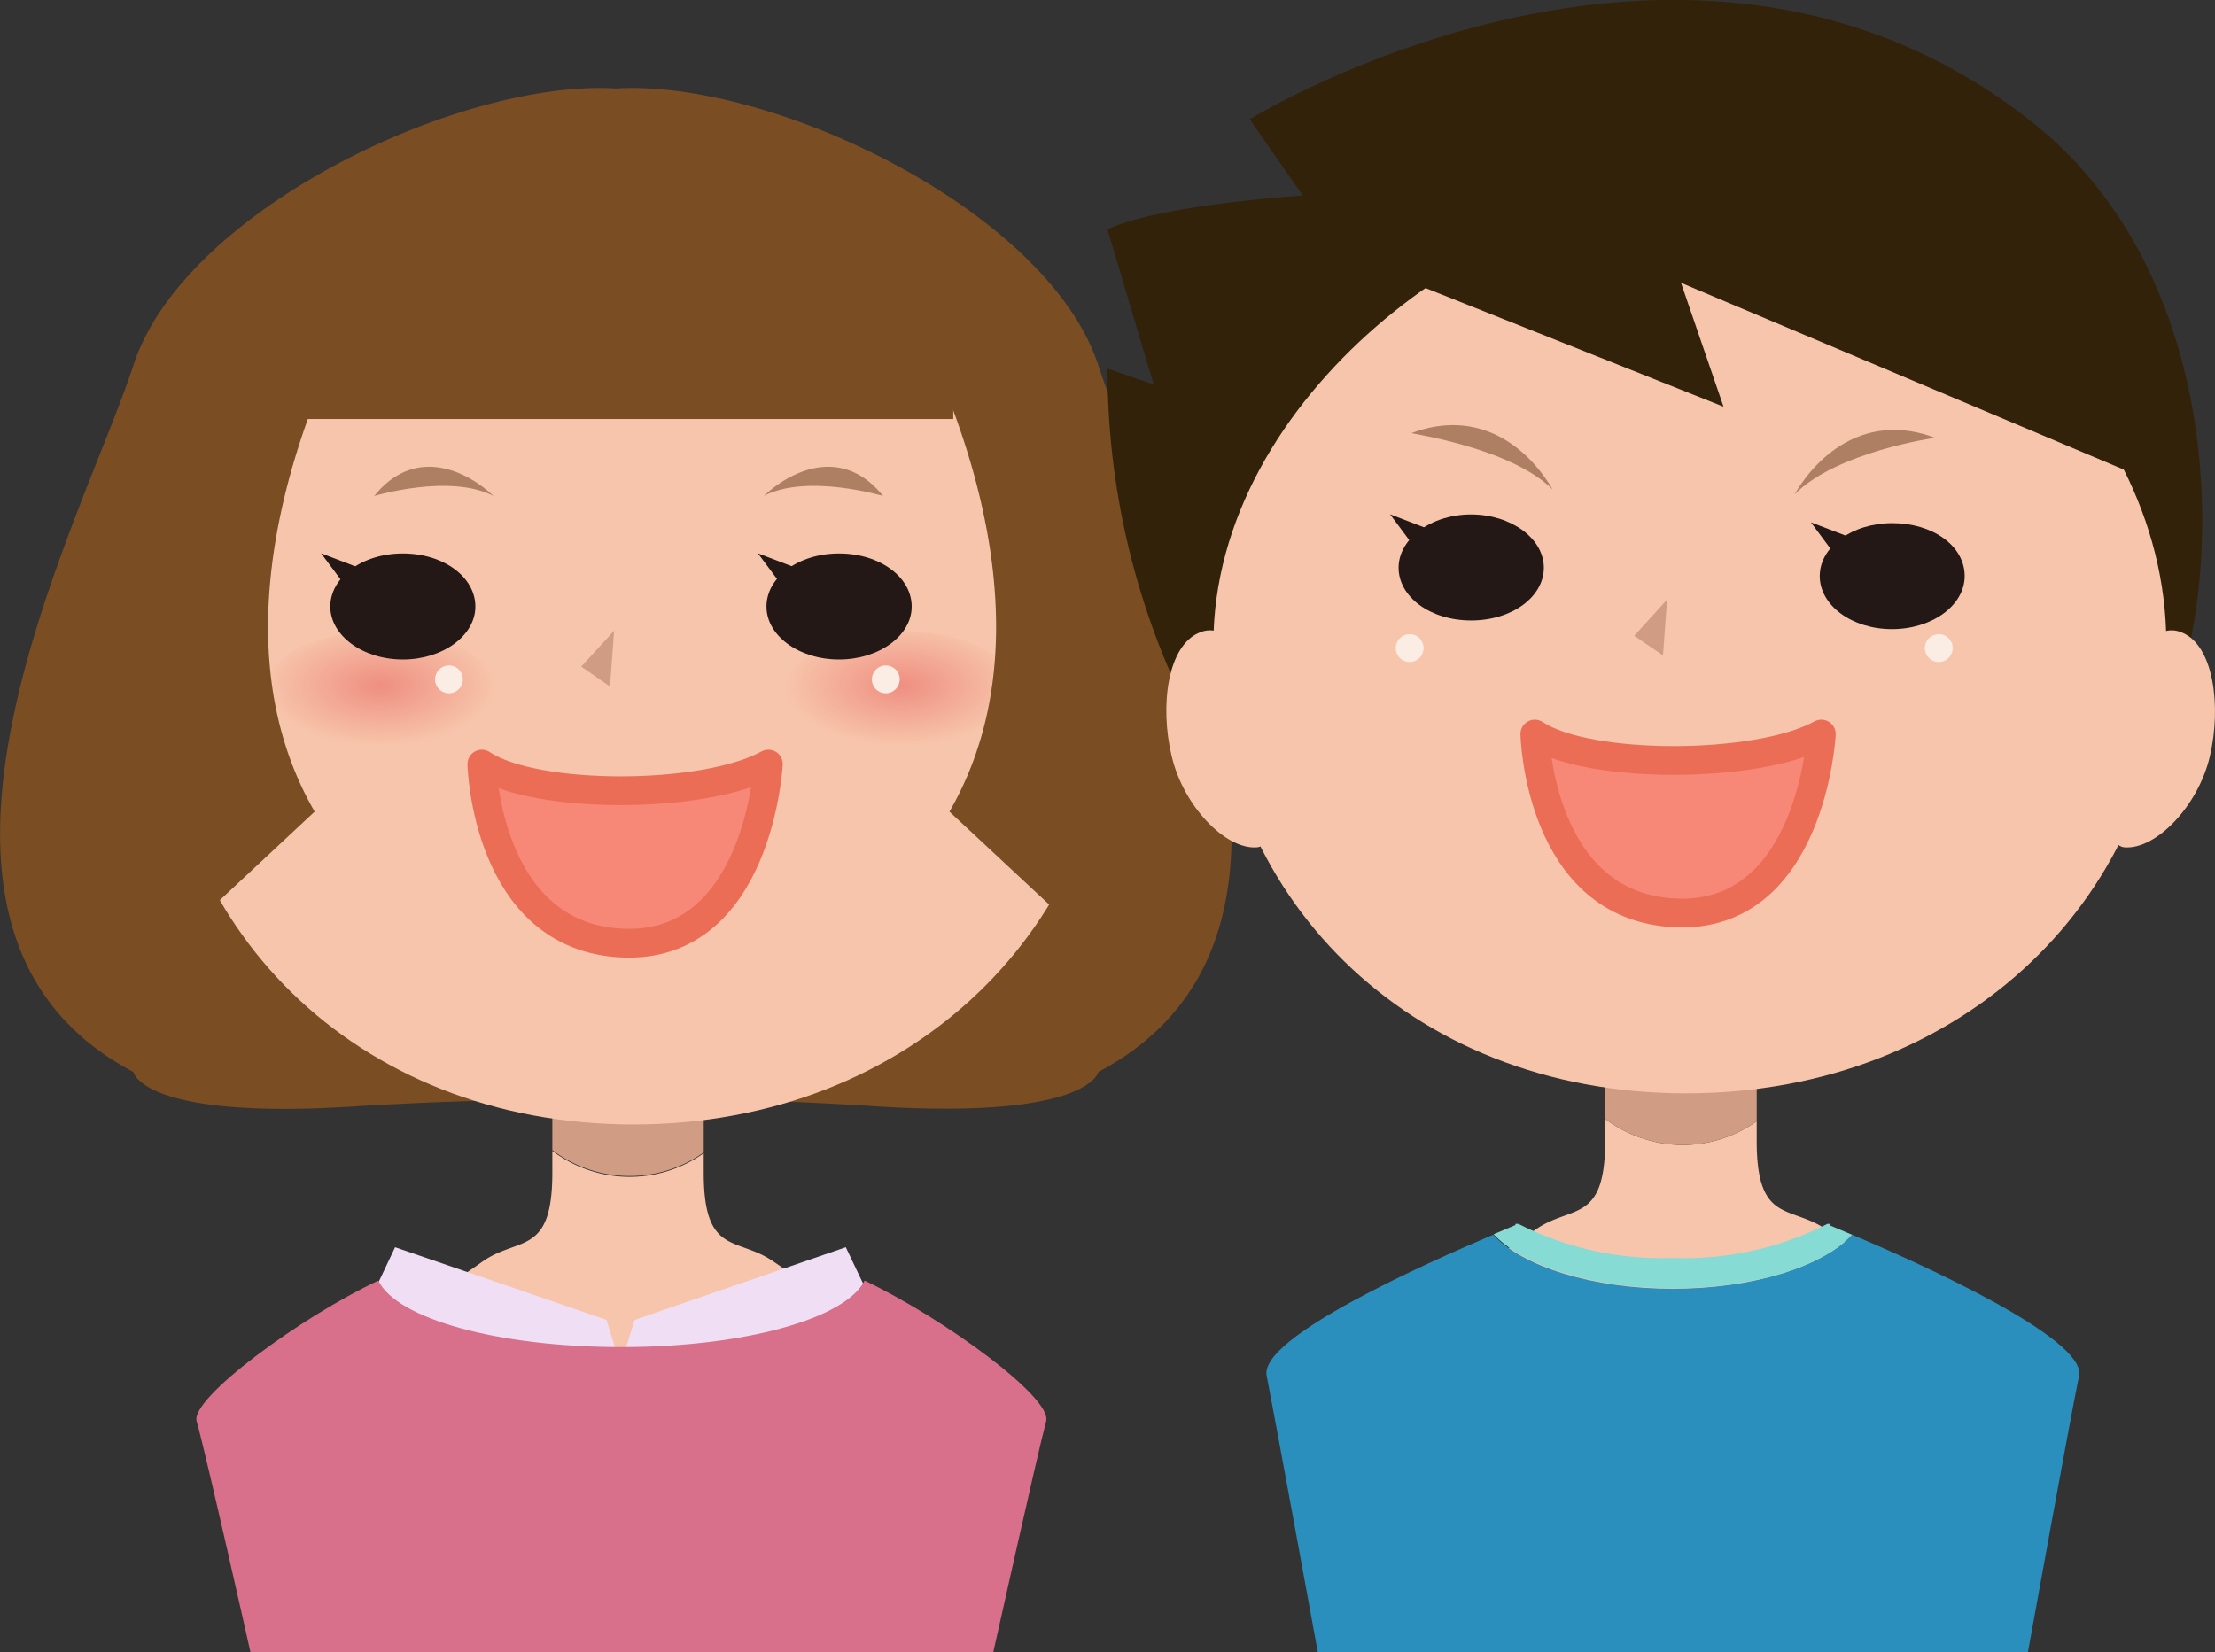 <svg xmlns="http://www.w3.org/2000/svg" xmlns:xlink="http://www.w3.org/1999/xlink" viewBox="0 0 140.16 104.58"><rect x="0" y="0" width="140.16" height="104.58" fill="#333333" stroke="none"/><defs><style>.a{fill:#7a4d23;}.b{fill:#f7c5ab;}.c{fill:#d19c84;}.d{fill:url(#a);}.e{fill:#fcede4;}.f{fill:#af7f64;}.g{fill:#f0dff4;}.h{fill:#d86f8b;}.i{fill:#231815;}.j{fill:url(#b);}.k{fill:#f78777;stroke:#eb6d56;stroke-linecap:round;stroke-linejoin:round;stroke-width:1.82px;}.l{fill:#33220a;}.m{fill:url(#c);}.n{fill:url(#d);}.o{fill:#2a8fbc;}.p{fill:#86dbd5;}</style><radialGradient id="a" cx="64.95" cy="377.14" r="7.36" gradientTransform="matrix(1, 0, 0, -0.52, 0, 268.03)" gradientUnits="userSpaceOnUse"><stop offset="0" stop-color="#ef8f81"/><stop offset="1" stop-color="#f7c5ab"/></radialGradient><radialGradient id="b" cx="31.99" cy="377.14" r="7.36" xlink:href="#a"/><radialGradient id="c" cx="131.58" cy="583.99" r="7.36" gradientTransform="matrix(1, 0, 0, -1, 0, 134)" xlink:href="#a"/><radialGradient id="d" cx="95.89" cy="583.99" r="7.36" gradientTransform="matrix(1, 0, 0, -1, 0, 134)" xlink:href="#a"/></defs><path class="a" d="M77.42,51.66c-3.24-9.83-20.71-18.12-30.53-17.52-9.82-.6-27.34,7.69-30.53,17.52s-17.27,35.62,0,44.73c0,0,.57,3.09,14.28,2.16C40,98,44.43,98.17,46.3,98.38v.17a2.74,2.74,0,0,0,.59-.11c.42-.1.58.11.58.11v-.17c1.87-.21,6.3-.42,15.67.17,13.7.89,14.28-2.16,14.28-2.16C94.67,87.26,80.64,61.63,77.42,51.66Z" transform="translate(-7.92 -28.54)"/><path class="b" d="M56.9,108.41c-2.31-1.63-4.45-.34-4.45-5.64v-1.24a8.09,8.09,0,0,1-9.58-.15v1.39c0,5.3-2.16,4-4.45,5.64s-6.4,4.18-6.4,4.18l9,7.69H54.27l9-7.77S59.21,110,56.9,108.41Z" transform="translate(-7.92 -28.54)"/><path class="c" d="M52.45,101.48V89.39H42.87v11.94A8.09,8.09,0,0,0,52.45,101.48Z" transform="translate(-7.92 -28.54)"/><path class="b" d="M78.34,71.27C78.34,87,65.69,99.71,48,99.71S18.07,87,18.07,71.27,35.64,42.83,48,42.83C62.52,42.83,78.34,55.52,78.34,71.27Z" transform="translate(-7.92 -28.54)"/><path class="d" d="M72.34,72.28c0,2.16-3.3,3.82-7.37,3.82s-7.36-1.7-7.36-3.82,3.27-3.81,7.34-3.81S72.34,70.18,72.34,72.28Z" transform="translate(-7.92 -28.54)"/><path class="e" d="M64.85,71.54a.88.88,0,1,1-.87-.88h0A.87.87,0,0,1,64.85,71.54Z" transform="translate(-7.92 -28.54)"/><polygon class="c" points="38.86 39.92 36.78 42.19 38.6 43.45 38.86 39.92"/><path class="f" d="M39.15,59.93c-2-1.86-5.14-3-7.55,0C31.59,59.94,36.36,58.49,39.15,59.93Z" transform="translate(-7.92 -28.54)"/><path class="f" d="M56.25,59.93c2-1.86,5.14-3,7.55,0C63.82,59.94,59,58.49,56.25,59.93Z" transform="translate(-7.92 -28.54)"/><polygon class="g" points="53.52 78.94 40.16 83.54 39.26 86.42 38.38 83.54 25 78.94 23.23 82.68 23.23 83.06 23.23 86.14 38.78 87.99 38.74 88.11 39.26 88.04 39.79 88.11 39.75 87.99 55.3 86.14 55.3 83.06 55.3 82.68 53.52 78.94"/><path class="h" d="M62.63,109.59c-1.18,2.39-7.56,4.21-15.39,4.21S33,112,31.86,109.59c-5,2.36-11.88,7.45-11.5,8.89.63,2.24,3.41,14.64,3.41,14.64h47s2.76-12.4,3.35-14.64C74.5,117,67.68,112,62.63,109.59Z" transform="translate(-7.92 -28.54)"/><path class="i" d="M65.61,66.93c0,1.84-2.06,3.35-4.6,3.35s-4.59-1.51-4.59-3.35,2-3.36,4.59-3.36S65.61,65.07,65.61,66.93Z" transform="translate(-7.92 -28.54)"/><polygon class="i" points="50.71 36.07 47.96 35.02 50.12 37.92 50.71 36.07"/><path class="j" d="M39.38,72.28c0,2.16-3.3,3.82-7.37,3.82s-7.36-1.7-7.36-3.82,3.27-3.81,7.34-3.81S39.38,70.18,39.38,72.28Z" transform="translate(-7.92 -28.54)"/><path class="e" d="M37.21,71.54a.88.88,0,1,1-.88-.88h0A.87.87,0,0,1,37.21,71.54Z" transform="translate(-7.92 -28.54)"/><path class="i" d="M38,66.93c0,1.84-2.06,3.35-4.59,3.35s-4.59-1.51-4.59-3.35,2-3.36,4.59-3.36S38,65.07,38,66.93Z" transform="translate(-7.92 -28.54)"/><polygon class="i" points="23.07 36.07 20.32 35.02 22.48 37.92 23.07 36.07"/><path class="k" d="M56.54,76.9c-4.07,2.25-14.8,2.25-18.13,0,0,0,.25,10.93,8.88,11.33S56.54,76.9,56.54,76.9Z" transform="translate(-7.92 -28.54)"/><path class="a" d="M32.49,44.49S19.12,64.83,27.83,79.91L20,87.22s-7.21-17.52-1.2-27.81A61,61,0,0,1,32.49,43.22" transform="translate(-7.92 -28.54)"/><path class="a" d="M63.39,43.24A61.25,61.25,0,0,1,77.06,59.43c6,10.28-1.21,27.8-1.21,27.8L68,79.91c8.72-15.11-4.66-35.42-4.66-35.42" transform="translate(-7.92 -28.54)"/><rect class="a" x="19.35" y="13.84" width="40.97" height="12.68"/><path class="l" d="M87,80a48.34,48.34,0,0,1-9-28.13l2.92,1L78,43.07s2.25-1.4,12.35-2.16L87,36.09s27.51-17,49.28,0c13.93,10.79,12.09,32.72,8.13,38.86S87,80,87,80Z" transform="translate(-7.92 -28.54)"/><path class="b" d="M123.53,106.39c-2.31-1.62-4.45-.34-4.45-5.64V99.51a8.13,8.13,0,0,1-4.69,1.5,8.28,8.28,0,0,1-4.9-1.65v1.39c0,5.3-2.15,4-4.44,5.64s-6.41,4.18-6.41,4.18l9,7.78h13.24l9-7.78S125.82,108,123.53,106.39Z" transform="translate(-7.92 -28.54)"/><path class="c" d="M119.08,99.51V87.43h-9.59V99.36a8.28,8.28,0,0,0,4.9,1.65A8.13,8.13,0,0,0,119.08,99.51Z" transform="translate(-7.92 -28.54)"/><path class="b" d="M145,69.3c0,15.72-12.65,28.44-30.39,28.44S84.7,85,84.7,69.3s17.54-28.43,29.88-28.43C129.15,40.87,145,53.6,145,69.3Z" transform="translate(-7.92 -28.54)"/><path class="m" d="M139,70.33c0,2.16-3.3,3.82-7.37,3.82s-7.36-1.72-7.36-3.82,3.23-3.83,7.36-3.83S139,68.21,139,70.33Z" transform="translate(-7.92 -28.54)"/><path class="n" d="M103.26,70.33c0,2.16-3.31,3.82-7.38,3.82s-7.35-1.72-7.35-3.82,3.31-3.83,7.36-3.83S103.26,68.21,103.26,70.33Z" transform="translate(-7.92 -28.54)"/><path class="e" d="M131.48,69.55a.88.88,0,1,1-.87-.87h0A.87.87,0,0,1,131.48,69.55Z" transform="translate(-7.92 -28.54)"/><path class="e" d="M98,69.55a.88.88,0,1,1-.87-.87h0A.87.87,0,0,1,98,69.55Z" transform="translate(-7.92 -28.54)"/><polygon class="c" points="105.49 37.95 103.41 40.24 105.23 41.48 105.49 37.95"/><path class="i" d="M105.61,64.47c0,1.84-2,3.34-4.6,3.34s-4.59-1.5-4.59-3.34S98.48,61.1,101,61.1,105.61,62.61,105.61,64.47Z" transform="translate(-7.92 -28.54)"/><polygon class="i" points="90.72 33.61 87.96 32.55 90.12 35.46 90.72 33.61"/><path class="f" d="M106.17,59.53c-1.54-2.66-4.65-5.19-8.93-3.58C97.24,56,103.56,56.89,106.17,59.53Z" transform="translate(-7.92 -28.54)"/><path class="i" d="M132.24,65c0,1.86-2.07,3.36-4.6,3.36s-4.57-1.5-4.57-3.36,2.05-3.35,4.59-3.35S132.24,63.07,132.24,65Z" transform="translate(-7.92 -28.54)"/><polygon class="i" points="117.34 34.11 114.59 33.06 116.75 35.97 117.34 34.11"/><path class="k" d="M123.17,75c-4.07,2.23-14.8,2.23-18.13,0,0,0,.24,10.92,8.88,11.32S123.17,75,123.17,75Z" transform="translate(-7.92 -28.54)"/><path class="f" d="M121.47,59.84c1.55-2.67,4.66-5.2,8.93-3.58C130.4,56.22,124.09,57.15,121.47,59.84Z" transform="translate(-7.92 -28.54)"/><path class="o" d="M125.12,106.69c-1.86,2-6.25,3.42-11.35,3.42s-9.49-1.41-11.37-3.42c-4.09,1.74-14.8,6.48-14.33,8.91.57,2.92,3.24,17.52,3.24,17.52h44.93s2.64-14.6,3.24-17.52C139.92,113.22,129.22,108.41,125.12,106.69Z" transform="translate(-7.92 -28.54)"/><path class="p" d="M125.12,106.69l-1.38-.58V106h-.18a19.93,19.93,0,0,1-9.79,2.16A20,20,0,0,1,104,106h-.19v.08l-1.38.58c1.88,2,6.25,3.42,11.37,3.42S123.26,108.7,125.12,106.69Z" transform="translate(-7.92 -28.54)"/><path class="b" d="M147.76,76.39c-.73,3.15-3.4,5.93-5.4,5.78-1.73-.13-1.21-5.87-.47-9s2.42-5.31,4.09-4.6C148,69.38,148.49,73.24,147.76,76.39Z" transform="translate(-7.92 -28.54)"/><path class="b" d="M82.06,76.39c.73,3.15,3.4,5.93,5.39,5.78,1.73-.13,1.22-5.87.49-9s-2.43-5.31-4.1-4.6C81.79,69.38,81.3,73.24,82.06,76.39Z" transform="translate(-7.92 -28.54)"/><polygon class="l" points="85.7 16.44 109.06 25.74 106.37 17.9 135.9 30.36 128.95 13.07 99.8 6.84 85.7 16.44"/></svg>